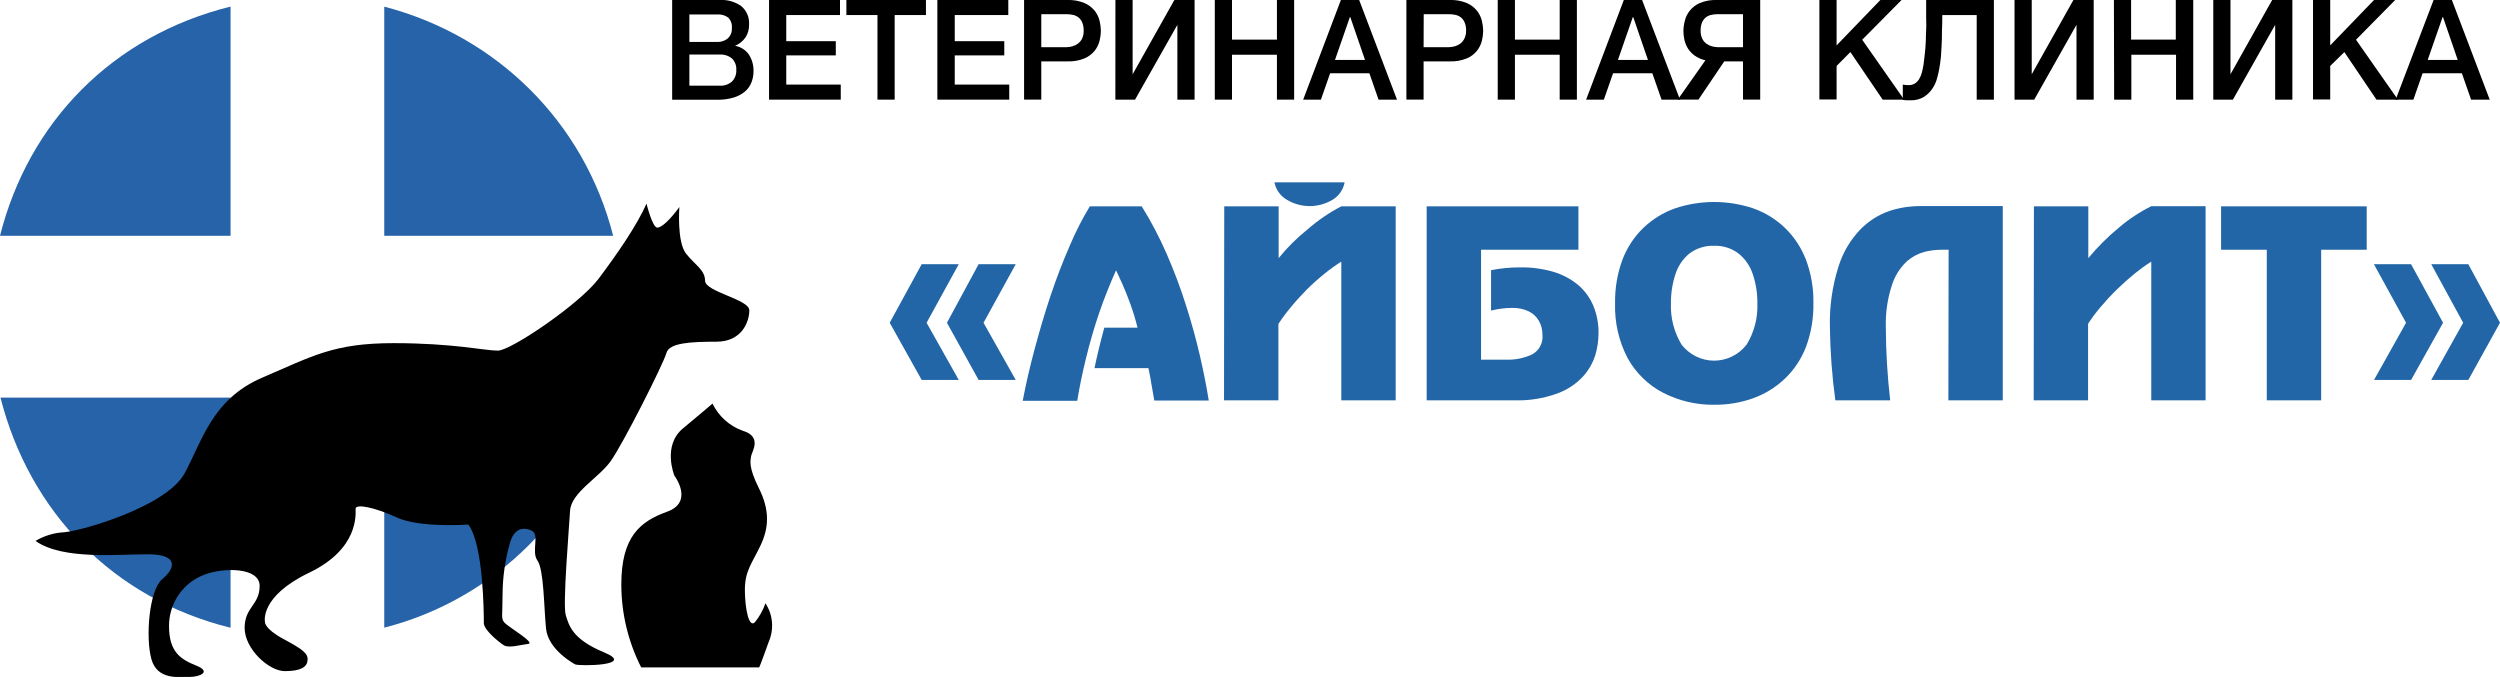 <?xml version="1.0" encoding="UTF-8"?> <svg xmlns="http://www.w3.org/2000/svg" width="373" height="101" viewBox="0 0 373 101" fill="none"> <g clip-path="url(#clip0)"> <path d="M34.399 35.177V0.982C16.759 5.365 4.304 18.183 0 35.177H34.399Z" fill="#2663A8"></path> <path d="M57.332 35.178H91.484C87.153 18.183 74.091 5.366 57.332 0.992V35.178Z" fill="#2663A8"></path> <path d="M34.399 59.327H0.07C4.41 76.322 16.758 89.282 34.399 93.665V59.327Z" fill="#2663A8"></path> <path d="M57.332 59.327V93.647C65.527 91.554 73.015 87.263 79.012 81.224C85.008 75.186 89.292 67.622 91.413 59.327H57.332Z" fill="#2663A8"></path> <path d="M5.293 80.705C6.607 79.927 8.086 79.483 9.606 79.408C12.49 79.14 24.865 75.517 27.529 70.642C30.193 65.768 31.63 59.56 39.154 56.331C46.678 53.102 49.818 51.197 58.726 51.197C67.635 51.197 72.327 52.315 74.276 52.315C76.225 52.315 86.492 45.339 89.315 41.582C92.137 37.825 95.022 33.631 96.459 30.384C96.459 30.384 97.341 33.962 98.064 33.962C98.788 33.962 100.146 32.566 101.363 30.885C101.363 30.885 100.966 36.081 102.36 37.843C103.754 39.605 105.165 40.232 105.2 41.895C105.235 43.559 111.798 44.65 111.798 46.305C111.798 47.959 110.73 50.983 106.885 50.983C103.039 50.983 99.829 51.144 99.423 52.682C99.017 54.221 92.887 66.367 91.079 68.854C89.271 71.34 85.213 73.505 85.055 76.206C84.896 78.907 83.934 90.266 84.411 91.778C84.887 93.29 85.346 95.356 90.144 97.341C94.942 99.327 86.545 99.408 85.822 99.13C85.822 99.13 81.782 97.019 81.465 93.764C81.147 90.508 81.147 84.971 80.186 83.63C79.224 82.288 80.583 79.73 79.304 79.157C78.025 78.585 76.658 78.835 76.058 81.107C75.358 83.574 74.996 86.126 74.982 88.692C74.982 91.939 74.717 92.27 75.273 92.905C75.829 93.54 79.965 95.937 78.801 96.071C77.637 96.206 75.899 96.751 75.149 96.259C74.4 95.767 72.186 93.987 72.186 92.959C72.186 91.93 72.186 81.268 69.866 78.263C69.866 78.263 62.669 78.791 59.229 77.217C55.789 75.642 53.055 75.141 53.055 75.911C53.055 76.68 53.575 81.877 46.131 85.445C38.687 89.014 39.533 92.789 39.533 92.789C39.533 92.789 39.374 93.764 42.294 95.338C45.214 96.912 45.972 97.493 45.893 98.504C45.813 99.515 44.896 100.132 42.497 100.132C40.098 100.132 36.499 96.805 36.499 93.683C36.499 90.562 38.739 90.275 38.739 87.422C38.739 84.569 33.174 84.667 30.457 85.758C28.919 86.335 27.593 87.375 26.656 88.739C25.719 90.103 25.217 91.726 25.218 93.388C25.218 97.324 26.982 98.379 29.293 99.309C31.604 100.239 29.813 101 28.252 101C26.691 101 23.454 101.501 22.581 98.316C21.707 95.132 22.219 88.057 24.221 86.394C26.223 84.73 26.576 82.744 22.254 82.7C17.932 82.655 9.43 83.63 5.293 80.705Z" fill="black"></path> <path d="M106.302 60.213C107.221 62.099 108.828 63.549 110.783 64.256C113.817 65.15 112.141 67.422 112.062 68.075C111.982 68.728 111.612 69.613 113.235 72.86C114.858 76.107 114.743 78.719 113.464 81.393C112.185 84.068 111.136 85.204 111.136 87.967C111.136 90.731 111.726 93.817 112.653 92.815C113.327 91.977 113.852 91.027 114.205 90.007C114.755 90.845 115.089 91.811 115.175 92.814C115.261 93.817 115.098 94.826 114.699 95.749C113.42 99.327 113.27 99.577 113.27 99.577H95.665C93.722 95.754 92.706 91.517 92.701 87.216C92.701 80.061 95.506 77.797 99.546 76.34C103.585 74.882 100.622 70.973 100.622 70.973C100.622 70.973 98.778 66.501 101.901 63.916C105.023 61.331 106.302 60.213 106.302 60.213Z" fill="black"></path> <path d="M137.516 39.417H143.046L138.248 48.156L143.046 56.689H137.516L132.744 48.156L137.516 39.417ZM146.01 39.417H151.549L146.742 48.156L151.549 56.689H146.01L141.282 48.156L146.01 39.417Z" fill="#2266A8"></path> <path d="M162.601 30.785H170.345C171.767 33.073 173.02 35.465 174.094 37.941C175.188 40.444 176.148 43.006 176.969 45.615C177.798 48.221 178.486 50.716 179.033 53.101C179.58 55.487 180.018 57.705 180.347 59.756H172.224C172.118 59.237 171.994 58.522 171.844 57.609C171.668 56.491 171.5 55.579 171.342 54.926H163.298C163.703 52.982 164.191 50.97 164.762 48.889H169.719C169.423 47.676 169.061 46.482 168.634 45.311C168.219 44.175 167.814 43.155 167.399 42.243C166.984 41.331 166.702 40.696 166.517 40.329C165.606 42.35 164.777 44.437 164.03 46.59C163.289 48.754 162.636 50.99 162.072 53.28C161.507 55.57 161.057 57.752 160.722 59.801H152.59C153.04 57.413 153.622 54.863 154.354 52.135C155.086 49.407 155.871 46.715 156.771 44.041C157.67 41.366 158.623 38.916 159.602 36.679C160.456 34.642 161.459 32.672 162.601 30.785V30.785Z" fill="#2266A8"></path> <path d="M182.658 30.785H190.773V38.513C192.046 36.938 193.483 35.507 195.06 34.246C196.605 32.892 198.305 31.73 200.122 30.785H208.237V59.729H200.122V39.032C199.259 39.577 198.428 40.175 197.635 40.82C196.714 41.562 195.831 42.35 194.989 43.182C194.169 44.014 193.384 44.872 192.634 45.785C191.954 46.593 191.321 47.442 190.738 48.325V59.729H182.623L182.658 30.785ZM190.156 27.207H200.616C200.519 27.739 200.311 28.243 200.007 28.687C199.703 29.131 199.309 29.505 198.852 29.783C197.812 30.415 196.621 30.749 195.408 30.749C194.195 30.749 193.004 30.415 191.964 29.783C191.503 29.512 191.104 29.146 190.792 28.709C190.481 28.271 190.264 27.771 190.156 27.243V27.207Z" fill="#2266A8"></path> <path d="M212.859 30.785H235.501V37.261H220.974V53.665H224.917C226.149 53.681 227.37 53.428 228.498 52.922C229.045 52.656 229.496 52.224 229.788 51.685C230.081 51.146 230.2 50.528 230.129 49.917C230.138 49.203 229.958 48.499 229.609 47.878C229.251 47.255 228.716 46.756 228.074 46.447C227.289 46.085 226.432 45.91 225.569 45.937C224.523 45.95 223.481 46.085 222.465 46.339V40.311C223.894 40.029 225.348 39.888 226.804 39.891C228.476 39.867 230.143 40.09 231.752 40.552C233.094 40.943 234.345 41.603 235.43 42.493C236.427 43.336 237.213 44.406 237.724 45.615C238.26 46.927 238.524 48.336 238.5 49.756C238.494 50.854 238.331 51.944 238.015 52.994C237.637 54.182 237.008 55.272 236.171 56.187C235.095 57.334 233.765 58.205 232.29 58.727C230.259 59.456 228.111 59.795 225.957 59.729H212.859V30.785Z" fill="#2266A8"></path> <path d="M240.969 45.258C240.93 43.043 241.301 40.841 242.062 38.764C242.745 36.955 243.818 35.323 245.202 33.988C246.552 32.699 248.154 31.712 249.904 31.09C253.699 29.82 257.796 29.82 261.591 31.09C263.344 31.71 264.948 32.698 266.301 33.988C267.681 35.321 268.756 36.946 269.449 38.747C270.224 40.823 270.601 43.03 270.561 45.249C270.6 47.465 270.226 49.668 269.458 51.743C268.769 53.543 267.693 55.166 266.309 56.492C264.953 57.781 263.35 58.773 261.599 59.408C259.727 60.077 257.754 60.41 255.769 60.392C253.121 60.427 250.504 59.813 248.14 58.603C245.913 57.449 244.072 55.654 242.847 53.442C241.529 50.927 240.881 48.105 240.969 45.258V45.258ZM249.304 45.258C249.219 47.427 249.771 49.572 250.892 51.421C251.469 52.165 252.206 52.767 253.046 53.18C253.887 53.594 254.809 53.809 255.743 53.809C256.677 53.809 257.599 53.594 258.439 53.18C259.279 52.767 260.016 52.165 260.594 51.421C261.728 49.574 262.287 47.423 262.199 45.249C262.218 43.787 261.991 42.332 261.529 40.947C261.137 39.725 260.401 38.646 259.412 37.843C258.37 37.046 257.091 36.632 255.787 36.672C254.457 36.614 253.147 37.018 252.073 37.816C251.094 38.611 250.367 39.682 249.983 40.893C249.516 42.299 249.287 43.775 249.304 45.258V45.258Z" fill="#2266A8"></path> <path d="M290.733 37.261H289.754C288.884 37.261 288.016 37.363 287.17 37.566C286.194 37.823 285.289 38.304 284.523 38.97C283.48 39.944 282.705 41.177 282.274 42.548C281.602 44.593 281.294 46.743 281.366 48.898C281.382 52.518 281.6 56.135 282.019 59.73H273.833C273.342 56.128 273.071 52.498 273.022 48.862C272.938 45.772 273.374 42.69 274.31 39.748C274.968 37.645 276.107 35.729 277.635 34.158C278.839 32.952 280.295 32.035 281.895 31.474C283.372 30.994 284.913 30.75 286.464 30.75H298.812V59.73H290.698L290.733 37.261Z" fill="#2266A8"></path> <path d="M303.461 30.785H311.576V38.513C312.923 36.882 314.421 35.385 316.048 34.041C317.547 32.746 319.2 31.646 320.969 30.768H329.075V59.73H320.969V39.032C320.109 39.579 319.282 40.176 318.491 40.821C317.609 41.537 316.727 42.324 315.845 43.182C314.963 44.041 314.16 44.918 313.419 45.794C312.74 46.59 312.112 47.429 311.54 48.307V59.73H303.426L303.461 30.785Z" fill="#2266A8"></path> <path d="M331.387 30.785H353.111V37.261H346.319V59.729H338.205V37.261H331.387V30.785Z" fill="#2266A8"></path> <path d="M359.733 39.417L364.505 48.156L359.733 56.689H354.203L358.984 48.156L354.186 39.417H359.733ZM368.272 39.417L372.999 48.156L368.272 56.689H362.741L367.504 48.156L362.741 39.417H368.272Z" fill="#2266A8"></path> <path d="M100.287 -0.001H107.414C108.535 -0.064 109.645 0.251 110.572 0.893C110.975 1.224 111.294 1.649 111.502 2.132C111.709 2.615 111.798 3.141 111.762 3.666C111.784 4.348 111.596 5.02 111.224 5.589C110.834 6.145 110.296 6.577 109.672 6.833V6.833C110.498 6.975 111.236 7.441 111.727 8.129C112.211 8.88 112.454 9.764 112.424 10.661C112.426 11.221 112.321 11.777 112.115 12.298C111.909 12.831 111.572 13.302 111.136 13.666C110.637 14.072 110.065 14.375 109.451 14.56C108.657 14.79 107.834 14.899 107.008 14.883H100.287V-0.001ZM102.854 6.26H107.043C107.604 6.278 108.152 6.09 108.587 5.732C108.794 5.54 108.957 5.302 109.062 5.038C109.167 4.773 109.213 4.488 109.196 4.203C109.226 3.914 109.192 3.623 109.098 3.349C109.003 3.075 108.85 2.826 108.649 2.62C108.182 2.283 107.615 2.119 107.043 2.155H102.854V6.26ZM102.854 12.781H107.396C108.058 12.821 108.709 12.6 109.213 12.163C109.434 11.936 109.605 11.664 109.716 11.365C109.827 11.066 109.875 10.747 109.857 10.428C109.876 10.115 109.829 9.801 109.717 9.507C109.606 9.214 109.434 8.949 109.213 8.729C108.701 8.31 108.053 8.099 107.396 8.138H102.854V12.781Z" fill="black"></path> <path d="M114.742 0H125.327V2.245H117.309V6.145H124.7V8.265H117.309V12.62H125.441V14.866H114.742V0Z" fill="black"></path> <path d="M126.279 0H138.151V2.245H133.485V14.866H130.919V2.245H126.279V0Z" fill="black"></path> <path d="M139.854 0H150.438V2.245H142.447V6.145H149.838V8.265H142.447V12.62H150.579V14.866H139.854V0Z" fill="black"></path> <path d="M152.793 -0.001H159.258C160.13 -0.033 160.999 0.122 161.807 0.455C162.394 0.712 162.914 1.104 163.324 1.6C163.672 2.042 163.921 2.555 164.056 3.103C164.177 3.595 164.242 4.099 164.251 4.606C164.242 5.106 164.177 5.605 164.056 6.09C163.919 6.632 163.67 7.139 163.324 7.575C162.918 8.074 162.397 8.464 161.807 8.711C160.998 9.041 160.13 9.193 159.258 9.158H155.36V14.865H152.793V-0.001ZM155.36 7.039H159.117C159.415 7.035 159.712 6.993 159.999 6.913C160.297 6.829 160.577 6.693 160.828 6.511C161.09 6.314 161.302 6.056 161.446 5.759C161.616 5.391 161.698 4.986 161.684 4.579C161.697 4.166 161.625 3.755 161.472 3.371C161.356 3.075 161.168 2.814 160.925 2.611C160.689 2.425 160.415 2.294 160.123 2.226C159.804 2.153 159.479 2.117 159.152 2.119H155.36V7.039Z" fill="black"></path> <path d="M166.421 0H168.988V11.082L175.215 0H178.231V14.866H175.665V3.703L169.349 14.866H166.412L166.421 0Z" fill="black"></path> <path d="M181.248 0H183.815V5.912H190.518V0H193.085V14.866H190.518V8.166H183.815V14.866H181.248V0Z" fill="black"></path> <path d="M200.061 0H202.786L208.431 14.866H205.679L204.312 10.93H198.456L197.08 14.866H194.434L200.061 0ZM199.179 8.944H203.66L201.463 2.549H201.402L199.179 8.944Z" fill="black"></path> <path d="M209.834 -0.001H216.299C217.171 -0.033 218.04 0.122 218.848 0.455C219.437 0.709 219.957 1.102 220.365 1.6C220.713 2.042 220.962 2.555 221.097 3.103C221.218 3.595 221.283 4.099 221.291 4.606C221.283 5.106 221.218 5.605 221.097 6.09C220.96 6.632 220.711 7.139 220.365 7.575C219.961 8.076 219.439 8.466 218.848 8.711C218.039 9.041 217.171 9.193 216.299 9.158H212.401V14.865H209.834V-0.001ZM212.401 7.039H216.158C216.456 7.035 216.753 6.993 217.04 6.913C217.338 6.829 217.618 6.693 217.869 6.511C218.131 6.314 218.343 6.056 218.487 5.759C218.663 5.392 218.751 4.987 218.742 4.579C218.755 4.166 218.683 3.755 218.531 3.371C218.415 3.075 218.227 2.814 217.984 2.611C217.747 2.425 217.473 2.294 217.181 2.226C216.863 2.153 216.537 2.117 216.211 2.119H212.418L212.401 7.039Z" fill="black"></path> <path d="M223.461 0H226.028V5.912H232.705V0H235.271V14.866H232.705V8.166H226.028V14.866H223.461V0Z" fill="black"></path> <path d="M242.276 0H245.001L250.655 14.866H247.903L246.527 10.93H240.67L239.295 14.866H236.648L242.276 0ZM241.394 8.944H245.874L243.678 2.549H243.616L241.394 8.944Z" fill="black"></path> <path d="M262.623 14.864H260.056V9.158H257.26L253.405 14.864H250.318L254.446 8.997C253.849 8.868 253.284 8.616 252.788 8.254C252.389 7.956 252.05 7.583 251.791 7.154C251.557 6.756 251.39 6.32 251.297 5.866C251.212 5.451 251.167 5.029 251.165 4.605C251.175 4.097 251.246 3.593 251.377 3.102C251.508 2.553 251.758 2.039 252.109 1.6C252.509 1.104 253.02 0.711 253.599 0.455C254.411 0.121 255.283 -0.035 256.157 -0.001H262.623V14.864ZM260.056 2.118H256.254C255.931 2.116 255.608 2.152 255.293 2.226C255 2.291 254.726 2.422 254.49 2.61C254.248 2.815 254.057 3.076 253.935 3.371C253.79 3.756 253.721 4.166 253.732 4.578C253.718 4.985 253.799 5.39 253.97 5.759C254.111 6.057 254.323 6.316 254.587 6.51C254.838 6.694 255.119 6.83 255.416 6.913C255.704 6.993 256 7.035 256.298 7.038H260.056V2.118Z" fill="black"></path> <path d="M271.453 0H274.02V6.771L280.547 0H283.713L277.839 5.93L284.101 14.874H280.9L276.075 7.764L274.02 9.839V14.839H271.453V0Z" fill="black"></path> <path d="M284.798 12.701C285.107 12.706 285.412 12.625 285.68 12.469C285.943 12.305 286.163 12.082 286.324 11.816C286.512 11.504 286.654 11.167 286.747 10.814C286.853 10.401 286.939 9.983 287.003 9.562C287.056 9.096 287.109 8.667 287.153 8.3C287.197 7.934 287.241 7.531 287.268 7.156C287.294 6.78 287.321 6.368 287.338 5.948C287.356 5.528 287.338 5.054 287.382 4.481C287.427 3.909 287.382 3.283 287.382 2.558C287.382 1.834 287.382 0.984 287.382 0H297.49V14.866H294.924V2.245H289.79C289.79 3.169 289.773 3.983 289.737 4.687C289.737 5.393 289.737 6.046 289.693 6.655C289.649 7.263 289.64 7.844 289.588 8.444C289.535 9.043 289.446 9.615 289.341 10.232C289.254 10.727 289.142 11.216 289.005 11.699C288.86 12.25 288.621 12.77 288.3 13.238C287.968 13.73 287.538 14.148 287.038 14.463C286.434 14.818 285.743 14.992 285.045 14.964C284.789 14.964 284.569 14.964 284.401 14.964C284.233 14.953 284.065 14.932 283.898 14.901V12.62L284.331 12.683L284.798 12.701Z" fill="black"></path> <path d="M300.568 0H303.135V11.082L309.353 0H312.379V14.866H309.812V3.703L303.506 14.866H300.568V0Z" fill="black"></path> <path d="M315.395 0H317.961V5.912H324.629V0H327.231V14.866H324.665V8.166H317.997V14.866H315.43L315.395 0Z" fill="black"></path> <path d="M330.221 0H332.787V11.082L339.006 0H342.022V14.866H339.455V3.703L333.149 14.866H330.221V0Z" fill="black"></path> <path d="M345.102 0H347.668V6.771L354.204 0H357.362L351.514 5.93L357.776 14.874H354.575L349.776 7.773L347.668 9.839V14.839H345.102V0Z" fill="black"></path> <path d="M363.094 0H365.82L371.465 14.866H368.686L367.31 10.93H361.454L360.078 14.866H357.432L363.094 0ZM362.212 8.944H366.693L364.497 2.549H364.435L362.212 8.944Z" fill="black"></path> </g> <defs> <clipPath id="clip0"> <rect width="373" height="101" fill="white"></rect> </clipPath> </defs> </svg> 